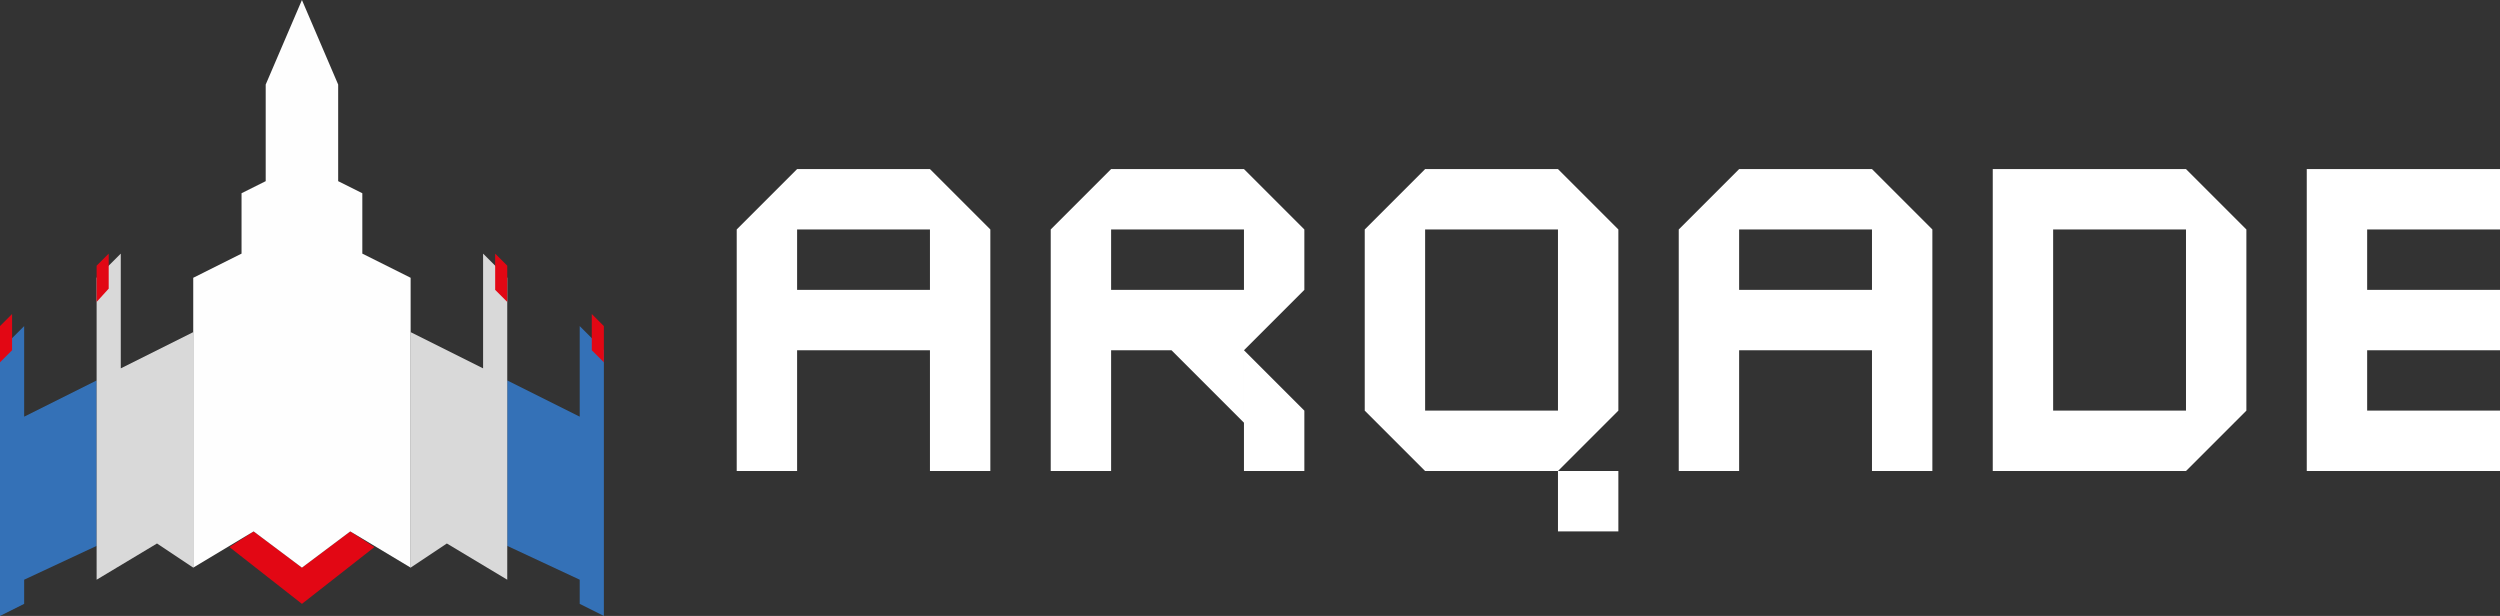 <svg width="207" height="51" xmlns="http://www.w3.org/2000/svg"><rect width="100%" height="100%" fill="#333333" stroke="none"/><g fill="none" fill-rule="evenodd"><path fill="#E20714" fill-rule="nonzero" d="M31 45.3L25 50l-6-4.7 2-1.3 4 3 4-3z"/><path d="M8 31.5v13.7L2 48v2l-2 1V29l2-2v7.5l6-3zm34 0l6 3V27l2 2v22l-2-1v-2l-6-2.8V31.5z" fill="#3471B7" fill-rule="nonzero"/><path d="M34 47V27.5l6 3V21l2 2v25l-5-3-3 2zm-18 0l-3-2-5 3V23l2-2v9.5l6-3V47z" fill="#D9D9D9" fill-rule="nonzero"/><path fill="#FEFEFE" fill-rule="nonzero" d="M25 0l-3 7v8l-2 1v5l-4 2v24l5-3 4 3 4-3 5 3V23l-4-2v-5l-2-1V7z"/><path d="M9 21l-1 1v3l1-1.1V21zm-9 6v3l1-1v-3l-1 1zm41-6l1 1v3l-1-1v-3zm8 8l1 1v-3l-1-1v3z" fill="#E20714" fill-rule="nonzero"/><path d="M61 39V19h5v5h11v-5h5v20h-5V29H66v10h-5zm16-25l5 5H61l5-5h11zm10 25V19l5-5h11l5 5H92v5h16l-5 5H92v10h-5zm16-20h5v5h-5v-5zm-6 10h6v6l-6-6zm6 0l5 5v5h-5V29zm31-10h-21l5-5h11l5 5zm-16 15h-5V19h5v15zm11 5h-11l-5-5h21l-5 5zm5-5h-5V19h5v15zm-5 5h5v5h-5v-5zm10 0V19h5v5h11v-5h5v20h-5V29h-11v10h-5zm16-25l5 5h-21l5-5h11zm10 25V14h16v5h-11v15h11v5h-16zm21-20v15l-5 5V14l5 5zm21 0h-11v5h11v5h-11v5h11v5h-16V14h16v5z" fill="#FFF"/></g></svg>